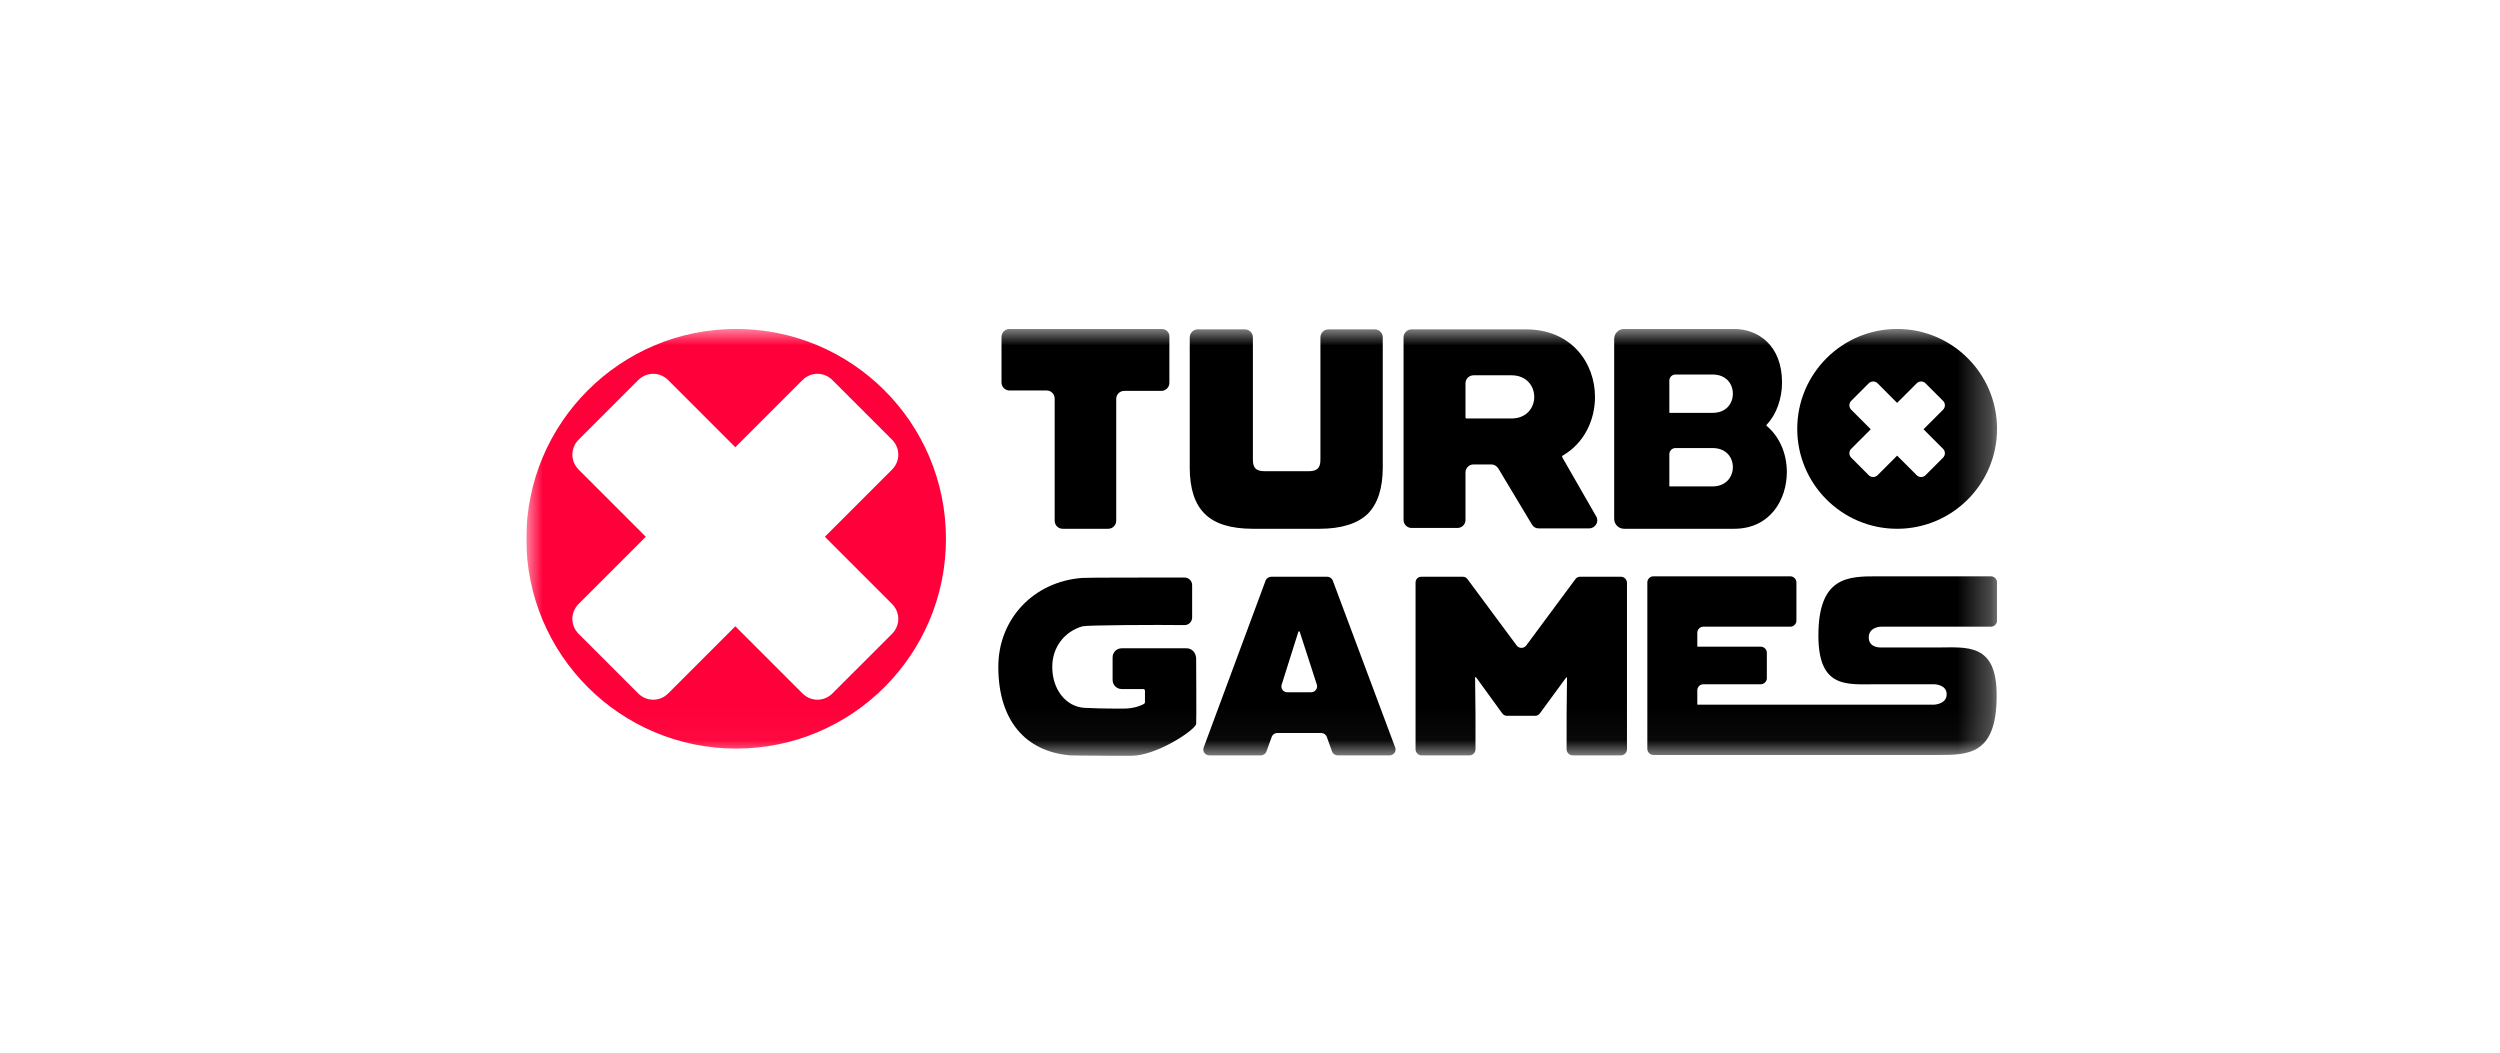 <svg width="76" height="32" viewBox="0 0 76 32" fill="none" xmlns="http://www.w3.org/2000/svg">
<g clip-path="url(#clip0_22182_190940)">
<mask id="mask0_22182_190940" style="mask-type:luminance" maskUnits="userSpaceOnUse" x="16" y="10" width="45" height="13">
<path d="M60.71 10H16V22.964H60.71V10Z" fill="white"/>
</mask>
<g mask="url(#mask0_22182_190940)">
<path d="M22.378 10C18.855 10 16 12.855 16 16.378C16 19.902 18.855 22.757 22.378 22.757C25.902 22.757 28.757 19.902 28.757 16.378C28.757 12.855 25.902 10 22.378 10ZM27.117 19.27L25.306 21.08C25.051 21.335 24.651 21.335 24.395 21.08L22.354 19.039L20.313 21.08C20.058 21.335 19.657 21.335 19.402 21.08L17.592 19.27C17.336 19.015 17.336 18.614 17.592 18.359L19.633 16.318L17.592 14.277C17.336 14.021 17.336 13.621 17.592 13.365L19.402 11.555C19.657 11.3 20.058 11.3 20.313 11.555L22.354 13.596L24.395 11.555C24.651 11.3 25.051 11.3 25.306 11.555L27.117 13.365C27.372 13.621 27.372 14.021 27.117 14.277L25.076 16.318L27.117 18.359C27.372 18.614 27.372 19.015 27.117 19.27Z" fill="#FF003A"/>
<path d="M57.673 10C55.996 10 54.636 11.361 54.636 13.037C54.636 14.714 55.996 16.075 57.673 16.075C59.349 16.075 60.71 14.714 60.71 13.037C60.71 11.361 59.349 10 57.673 10ZM59.07 13.645C59.143 13.718 59.143 13.839 59.07 13.912L58.535 14.447C58.463 14.52 58.341 14.52 58.268 14.447L57.673 13.851L57.078 14.447C57.005 14.52 56.883 14.52 56.81 14.447L56.276 13.912C56.203 13.839 56.203 13.718 56.276 13.645L56.871 13.05L56.276 12.454C56.203 12.381 56.203 12.26 56.276 12.187L56.81 11.652C56.883 11.579 57.005 11.579 57.078 11.652L57.673 12.248L58.268 11.652C58.341 11.579 58.463 11.579 58.535 11.652L59.07 12.187C59.143 12.26 59.143 12.381 59.07 12.454L58.475 13.05L59.07 13.645Z" fill="black"/>
<path d="M38.647 17.533H40.348C40.421 17.533 40.493 17.581 40.518 17.654L42.413 22.721C42.462 22.842 42.364 22.964 42.243 22.964H40.664C40.591 22.964 40.518 22.915 40.493 22.842L40.336 22.405C40.311 22.332 40.238 22.283 40.165 22.283H38.829C38.756 22.283 38.683 22.332 38.659 22.405L38.501 22.842C38.477 22.915 38.404 22.964 38.331 22.964H36.764C36.642 22.964 36.545 22.842 36.593 22.721L38.477 17.642C38.501 17.581 38.574 17.533 38.647 17.533ZM39.862 21.044C39.983 21.044 40.068 20.922 40.032 20.813L39.509 19.197H39.473L38.963 20.813C38.926 20.935 39.011 21.044 39.133 21.044H39.862Z" fill="black"/>
<path d="M43.215 17.533H44.466C44.527 17.533 44.576 17.557 44.612 17.606L46.106 19.622C46.179 19.72 46.325 19.72 46.398 19.622L47.892 17.606C47.929 17.557 47.978 17.533 48.038 17.533H49.278C49.375 17.533 49.46 17.618 49.46 17.715V22.781C49.46 22.878 49.375 22.964 49.278 22.964H47.807C47.71 22.964 47.625 22.878 47.625 22.781V21.712L47.637 20.594H47.613L46.811 21.688C46.775 21.736 46.726 21.761 46.665 21.761H45.815C45.754 21.761 45.706 21.736 45.669 21.688L44.867 20.582L44.843 20.594L44.855 21.712V22.781C44.855 22.878 44.77 22.964 44.673 22.964H43.215C43.118 22.964 43.033 22.878 43.033 22.781V17.715C43.033 17.606 43.106 17.533 43.215 17.533Z" fill="black"/>
<path d="M58.924 19.683H57.187C57.187 19.683 56.81 19.707 56.81 19.379C56.81 19.051 57.187 19.051 57.187 19.051H60.528C60.625 19.051 60.71 18.966 60.71 18.869V17.703C60.71 17.606 60.625 17.52 60.528 17.52H57.078C56.191 17.52 55.279 17.52 55.279 19.319C55.279 20.947 56.154 20.801 57.053 20.801H58.791C58.791 20.801 59.179 20.801 59.179 21.105C59.179 21.408 58.803 21.421 58.803 21.421H54.441C54.441 21.421 54.441 21.421 54.429 21.421H51.598V20.983C51.598 20.886 51.683 20.801 51.78 20.801H53.53C53.627 20.801 53.712 20.716 53.712 20.619V19.841C53.712 19.744 53.627 19.659 53.53 19.659H51.598V19.234C51.598 19.136 51.683 19.051 51.78 19.051H54.429C54.526 19.051 54.611 18.966 54.611 18.869V17.703C54.611 17.606 54.526 17.52 54.429 17.52H50.262C50.164 17.52 50.079 17.606 50.079 17.703V22.769C50.079 22.866 50.164 22.951 50.262 22.951H54.113H54.441H58.912C59.836 22.951 60.698 22.951 60.698 21.153C60.71 19.537 59.787 19.683 58.924 19.683Z" fill="black"/>
<path d="M46.568 15.941L45.548 14.24C45.499 14.167 45.426 14.119 45.341 14.119H44.794C44.661 14.119 44.551 14.228 44.551 14.362V15.807C44.551 15.941 44.442 16.05 44.308 16.05H42.911C42.778 16.05 42.668 15.941 42.668 15.807V10.255C42.668 10.122 42.778 10.012 42.911 10.012H46.386C47.783 10.012 48.488 11.045 48.488 12.066C48.488 12.77 48.16 13.475 47.504 13.851C47.492 13.864 47.479 13.888 47.492 13.9L48.524 15.698C48.621 15.856 48.5 16.063 48.306 16.063H46.775C46.69 16.063 46.617 16.026 46.568 15.941ZM44.551 12.697C44.551 12.709 44.563 12.722 44.576 12.722H45.949C46.41 12.722 46.641 12.393 46.641 12.066C46.641 11.737 46.41 11.409 45.949 11.409H44.794C44.661 11.409 44.551 11.519 44.551 11.652V12.697Z" fill="black"/>
<path d="M53.712 12.952C53.7 12.94 53.7 12.94 53.7 12.928C53.7 12.916 53.7 12.916 53.712 12.904C54.004 12.6 54.174 12.114 54.174 11.628C54.174 10.498 53.445 10 52.716 10H49.375C49.205 10 49.071 10.134 49.071 10.304V15.771C49.071 15.941 49.205 16.075 49.375 16.075H52.716C53.822 16.075 54.32 15.176 54.32 14.35C54.32 13.778 54.089 13.268 53.712 12.952ZM52.06 12.551H50.748V11.567C50.748 11.47 50.833 11.385 50.93 11.385H52.06C52.485 11.385 52.679 11.677 52.679 11.968C52.679 12.26 52.485 12.551 52.06 12.551ZM50.93 13.621H52.06C52.485 13.621 52.679 13.912 52.679 14.204C52.679 14.483 52.485 14.787 52.06 14.787H50.748V13.803C50.748 13.706 50.833 13.621 50.93 13.621Z" fill="black"/>
<path d="M36.071 19.708H34.103C33.945 19.708 33.823 19.829 33.823 19.987V20.667C33.823 20.825 33.945 20.947 34.103 20.947H34.759C34.783 20.947 34.807 20.971 34.807 20.995V21.348C34.807 21.36 34.795 21.384 34.783 21.396C34.601 21.494 34.394 21.542 34.127 21.542H34.091C33.52 21.542 33.228 21.53 32.961 21.518C32.402 21.481 31.989 20.959 31.989 20.279V20.267C31.989 19.683 32.353 19.197 32.912 19.039C33.046 19.003 35.196 18.991 36.01 19.003C36.144 19.003 36.241 18.894 36.241 18.772C36.241 18.42 36.241 17.788 36.241 17.788C36.241 17.654 36.132 17.557 36.01 17.557C35.184 17.557 32.949 17.557 32.9 17.569C31.418 17.679 30.349 18.821 30.349 20.267V20.279C30.349 21.87 31.15 22.854 32.548 22.964C32.608 22.964 33.07 22.976 33.775 22.976C34.054 22.976 34.273 22.976 34.309 22.976C34.334 22.976 34.358 22.976 34.394 22.976C35.136 22.976 36.278 22.235 36.363 22.016C36.375 21.992 36.363 20.011 36.363 20.011C36.35 19.829 36.229 19.708 36.071 19.708Z" fill="black"/>
<path d="M35.318 10H30.689C30.555 10 30.446 10.109 30.446 10.243V11.628C30.446 11.762 30.555 11.871 30.689 11.871H31.819C31.952 11.871 32.062 11.98 32.062 12.114V15.832C32.062 15.965 32.171 16.075 32.305 16.075H33.69C33.823 16.075 33.933 15.965 33.933 15.832V12.126C33.933 11.992 34.042 11.883 34.176 11.883H35.306C35.439 11.883 35.549 11.774 35.549 11.64V10.243C35.561 10.109 35.451 10 35.318 10Z" fill="black"/>
<path d="M40.384 10.012C40.251 10.012 40.141 10.122 40.141 10.255V13.973C40.141 14.228 40.044 14.325 39.777 14.325H38.452C38.185 14.325 38.088 14.228 38.088 13.973V10.255C38.088 10.122 37.978 10.012 37.845 10.012H36.411C36.278 10.012 36.168 10.122 36.168 10.255V14.216C36.168 14.86 36.326 15.334 36.63 15.625C36.934 15.929 37.432 16.075 38.088 16.075H40.117C40.773 16.075 41.271 15.917 41.575 15.625C41.879 15.322 42.036 14.848 42.036 14.216V10.255C42.036 10.122 41.927 10.012 41.793 10.012H40.384Z" fill="black"/>
</g>
</g>
<defs>
<clipPath id="clip0_22182_190940">
<rect width="44.71" height="13" fill="white" transform="translate(16 10)"/>
</clipPath>
</defs>
</svg>
